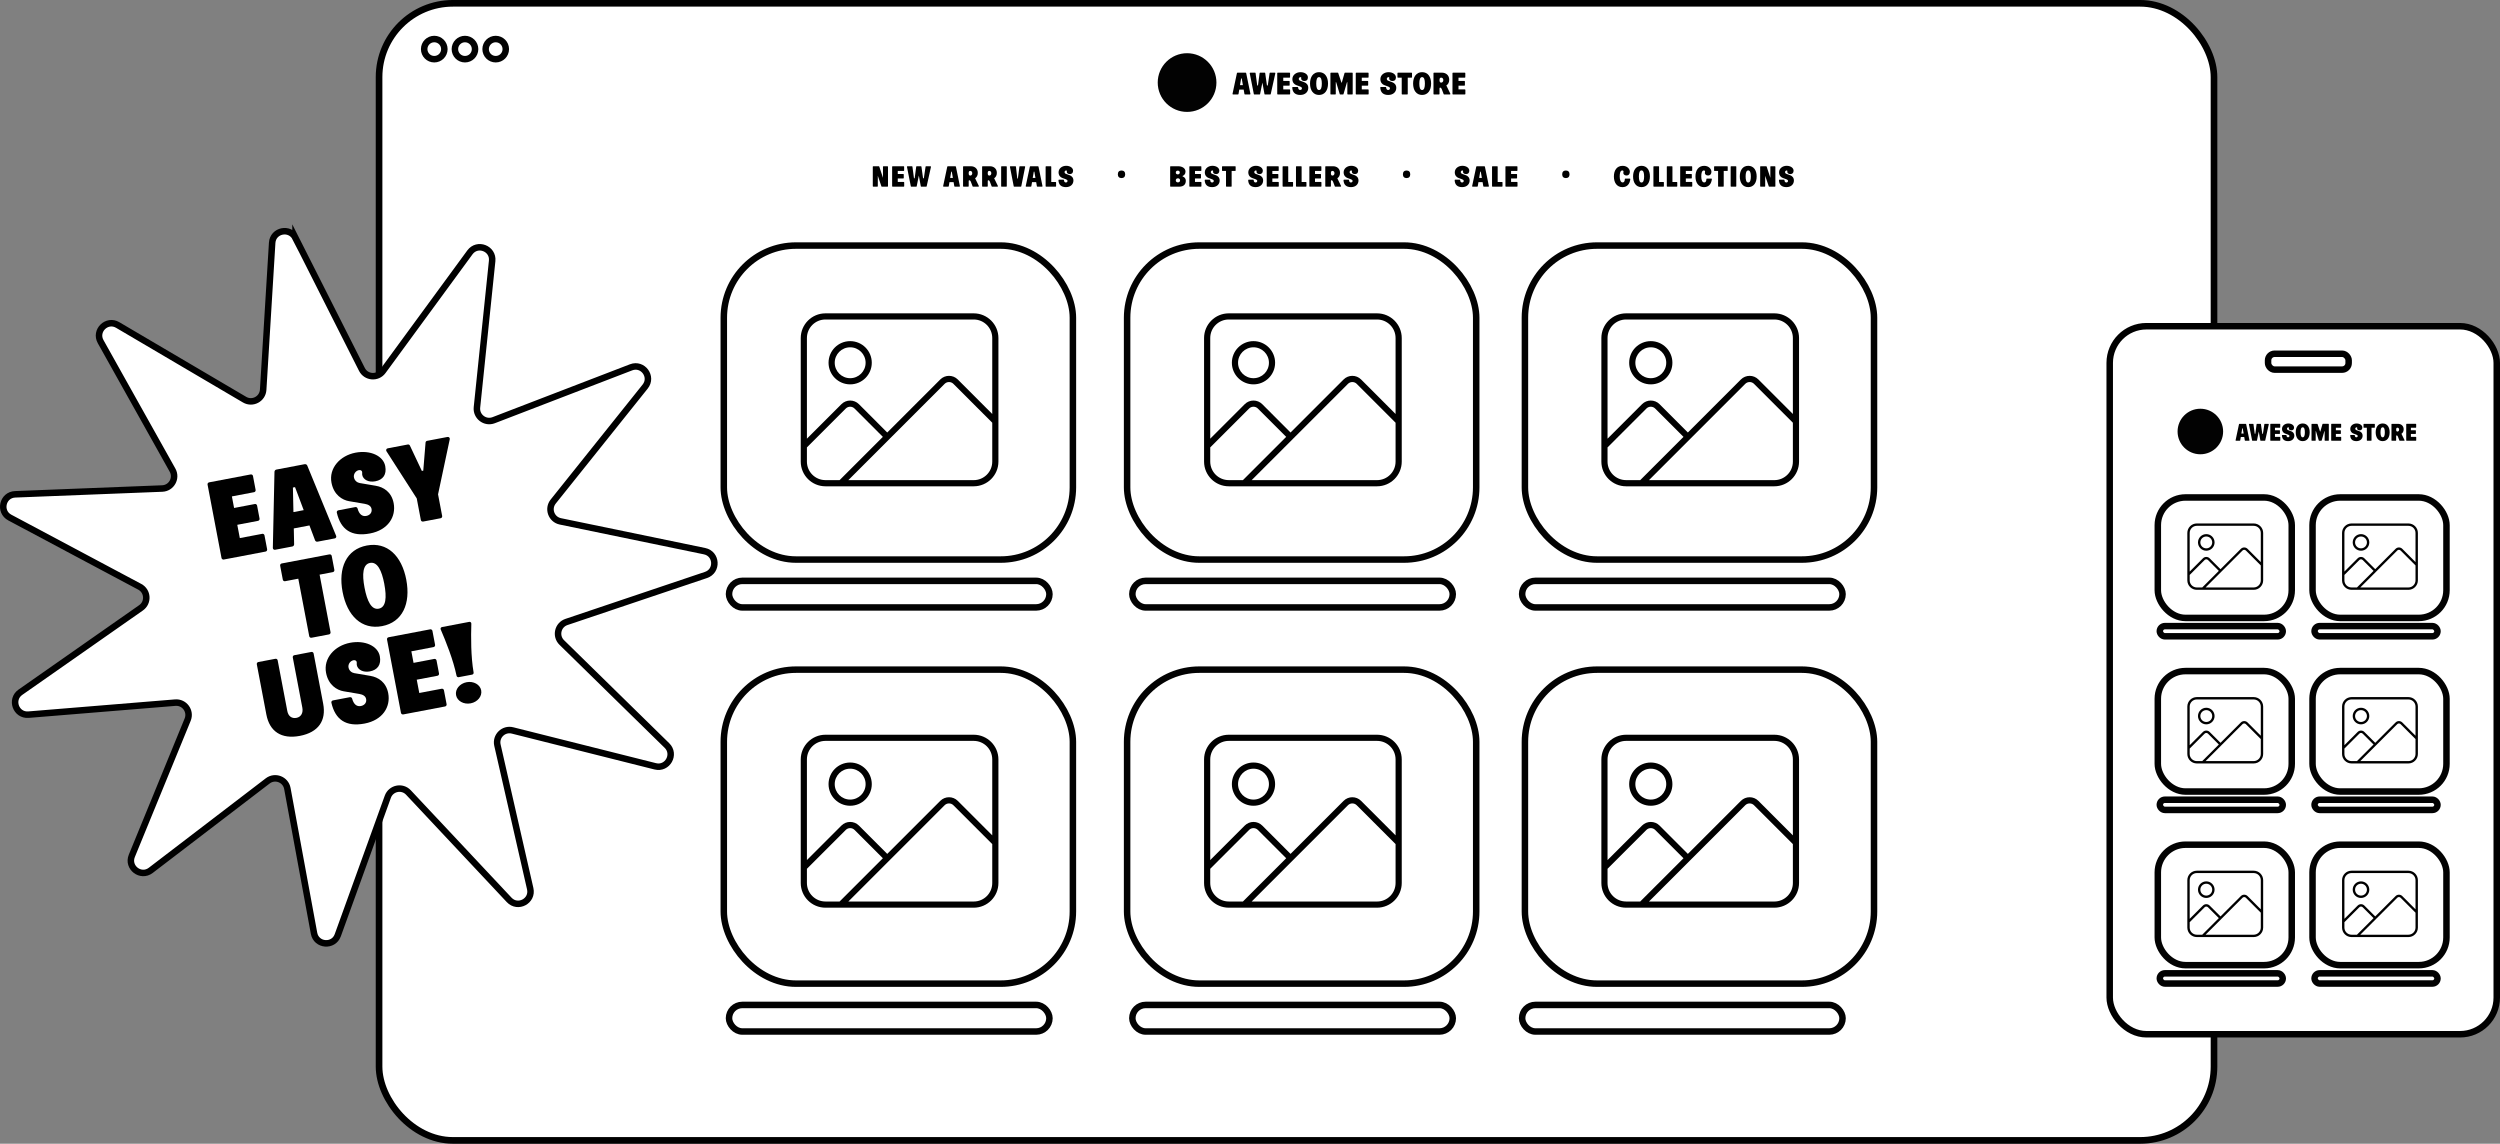<?xml version="1.0" encoding="UTF-8"?>
<svg id="Layer_2" data-name="Layer 2" xmlns="http://www.w3.org/2000/svg" viewBox="0 0 1539.2 704.17">
  <rect x="0" y="0" width="1539.2" height="704.17" fill="#808080" stroke="none"/>
  <defs>
    <style>
      .cls-1 {
        stroke-width: 4.09px;
      }

      .cls-1, .cls-2, .cls-3, .cls-4, .cls-5 {
        stroke-miterlimit: 10;
      }

      .cls-1, .cls-2, .cls-5 {
        stroke: #000;
      }

      .cls-1, .cls-2, .cls-6 {
        fill: #fff;
      }

      .cls-2, .cls-3, .cls-4, .cls-5 {
        stroke-width: 4px;
      }

      .cls-3 {
        stroke: #fff;
      }

      .cls-3, .cls-4, .cls-5 {
        fill: none;
      }

      .cls-4 {
        stroke: #020202;
      }

      .cls-7, .cls-6, .cls-8 {
        stroke-width: 0px;
      }

      .cls-8 {
        fill: #020202;
      }
    </style>
  </defs>
  <g id="Layer_1-2" data-name="Layer 1">
    <rect class="cls-1" x="233.38" y="2.04" width="1129.74" height="700.08" rx="45.45" ry="45.45"/>
    <rect class="cls-4" x="693.94" y="151.19" width="214.93" height="193.32" rx="44.45" ry="44.45"/>
    <rect class="cls-4" x="938.86" y="151.19" width="214.93" height="193.32" rx="44.45" ry="44.45"/>
    <circle class="cls-4" cx="267.37" cy="30.24" r="6.21"/>
    <circle class="cls-4" cx="286.28" cy="30.24" r="6.21"/>
    <circle class="cls-4" cx="305.2" cy="30.24" r="6.21"/>
    <circle class="cls-8" cx="730.86" cy="50.83" r="18.07"/>
    <rect class="cls-4" x="697.16" y="357.62" width="197.28" height="16.36" rx="8.18" ry="8.18"/>
    <rect class="cls-4" x="937.14" y="357.62" width="197.28" height="16.36" rx="8.18" ry="8.18"/>
    <rect class="cls-4" x="693.94" y="412.29" width="214.93" height="193.32" rx="44.45" ry="44.45"/>
    <rect class="cls-4" x="938.86" y="412.29" width="214.93" height="193.32" rx="44.45" ry="44.45"/>
    <rect class="cls-4" x="697.16" y="618.72" width="197.28" height="16.36" rx="8.18" ry="8.18"/>
    <rect class="cls-4" x="937.14" y="618.72" width="197.28" height="16.36" rx="8.18" ry="8.18"/>
    <path class="cls-7" d="m756.53,196.71c-6.3,0-11.41,5.11-11.41,11.41v61.97l21.25-21.25c2.97-2.97,7.8-2.97,10.77,0l17.43,17.45,32.66-32.66c2.97-2.97,7.8-2.97,10.77,0l21.23,21.25v-46.76c0-6.3-5.11-11.41-11.41-11.41h-91.29Zm-11.41,78.76v8.72c0,6.3,5.11,11.41,11.41,11.41h8.72l26.63-26.63-17.45-17.45c-1.47-1.47-3.9-1.47-5.37,0l-23.94,23.94Zm90.17-39.15c-1.47-1.47-3.9-1.47-5.37,0l-59.29,59.29h77.19c6.3,0,11.41-5.11,11.41-11.41v-23.94l-23.94-23.94Zm-93.97-28.19c0-8.39,6.82-15.21,15.21-15.21h91.29c8.39,0,15.21,6.82,15.21,15.21v76.07c0,8.39-6.82,15.21-15.21,15.21h-91.29c-8.39,0-15.21-6.82-15.21-15.21v-76.07Zm39.94,15.21c0-5.25-4.26-9.51-9.51-9.51s-9.51,4.26-9.51,9.51,4.26,9.51,9.51,9.51,9.51-4.26,9.51-9.51Zm-22.82,0c0-7.35,5.96-13.31,13.31-13.31s13.31,5.96,13.31,13.31-5.96,13.31-13.31,13.31-13.31-5.96-13.31-13.31Z"/>
    <path class="cls-7" d="m1001.14,196.71c-6.3,0-11.41,5.11-11.41,11.41v61.97l21.25-21.25c2.97-2.97,7.8-2.97,10.77,0l17.43,17.45,32.66-32.66c2.97-2.97,7.8-2.97,10.77,0l21.23,21.25v-46.76c0-6.3-5.11-11.41-11.41-11.41h-91.29Zm-11.41,78.76v8.72c0,6.3,5.11,11.41,11.41,11.41h8.72l26.63-26.63-17.45-17.45c-1.47-1.47-3.9-1.47-5.37,0l-23.94,23.94Zm90.17-39.15c-1.47-1.47-3.9-1.47-5.37,0l-59.29,59.29h77.19c6.3,0,11.41-5.11,11.41-11.41v-23.94l-23.94-23.94Zm-93.97-28.19c0-8.39,6.82-15.21,15.21-15.21h91.29c8.39,0,15.21,6.82,15.21,15.21v76.07c0,8.39-6.82,15.21-15.21,15.21h-91.29c-8.39,0-15.21-6.82-15.21-15.21v-76.07Zm39.94,15.21c0-5.25-4.26-9.51-9.51-9.51s-9.51,4.26-9.51,9.51,4.26,9.51,9.51,9.51,9.51-4.26,9.51-9.51Zm-22.82,0c0-7.35,5.96-13.31,13.31-13.31s13.31,5.96,13.31,13.31-5.96,13.31-13.31,13.31-13.31-5.96-13.31-13.31Z"/>
    <path class="cls-7" d="m756.53,456.15c-6.3,0-11.41,5.11-11.41,11.41v61.97l21.25-21.25c2.97-2.97,7.8-2.97,10.77,0l17.43,17.45,32.66-32.66c2.97-2.97,7.8-2.97,10.77,0l21.23,21.25v-46.76c0-6.3-5.11-11.41-11.41-11.41h-91.29Zm-11.41,78.76v8.72c0,6.3,5.11,11.41,11.41,11.41h8.72l26.63-26.63-17.45-17.45c-1.47-1.47-3.9-1.47-5.37,0l-23.94,23.94Zm90.17-39.15c-1.47-1.47-3.9-1.47-5.37,0l-59.29,59.29h77.19c6.3,0,11.41-5.11,11.41-11.41v-23.94l-23.94-23.94Zm-93.97-28.19c0-8.39,6.82-15.21,15.21-15.21h91.29c8.39,0,15.21,6.82,15.21,15.21v76.07c0,8.39-6.82,15.21-15.21,15.21h-91.29c-8.39,0-15.21-6.82-15.21-15.21v-76.07Zm39.94,15.21c0-5.25-4.26-9.51-9.51-9.51s-9.51,4.26-9.51,9.51,4.26,9.51,9.51,9.51,9.51-4.26,9.51-9.51Zm-22.82,0c0-7.35,5.96-13.31,13.31-13.31s13.31,5.96,13.31,13.31-5.96,13.31-13.31,13.31-13.31-5.96-13.31-13.31Z"/>
    <rect class="cls-4" x="445.63" y="151.19" width="214.93" height="193.32" rx="44.45" ry="44.45"/>
    <rect class="cls-4" x="448.84" y="357.62" width="197.28" height="16.36" rx="8.18" ry="8.18"/>
    <rect class="cls-4" x="445.63" y="412.29" width="214.93" height="193.32" rx="44.45" ry="44.45"/>
    <rect class="cls-4" x="448.84" y="618.72" width="197.28" height="16.36" rx="8.18" ry="8.18"/>
    <path class="cls-7" d="m508.21,196.71c-6.3,0-11.41,5.11-11.41,11.41v61.97l21.25-21.25c2.97-2.97,7.8-2.97,10.77,0l17.43,17.45,32.66-32.66c2.97-2.97,7.8-2.97,10.77,0l21.23,21.25v-46.76c0-6.3-5.11-11.41-11.41-11.41h-91.29Zm-11.41,78.76v8.72c0,6.3,5.11,11.41,11.41,11.41h8.72l26.63-26.63-17.45-17.45c-1.47-1.47-3.9-1.47-5.37,0l-23.94,23.94Zm90.17-39.15c-1.47-1.47-3.9-1.47-5.37,0l-59.29,59.29h77.19c6.3,0,11.41-5.11,11.41-11.41v-23.94l-23.94-23.94Zm-93.97-28.19c0-8.39,6.82-15.21,15.21-15.21h91.29c8.39,0,15.21,6.82,15.21,15.21v76.07c0,8.39-6.82,15.21-15.21,15.21h-91.29c-8.39,0-15.21-6.82-15.21-15.21v-76.07Zm39.94,15.21c0-5.25-4.26-9.51-9.51-9.51s-9.51,4.26-9.51,9.51,4.26,9.51,9.51,9.51,9.51-4.26,9.51-9.51Zm-22.82,0c0-7.35,5.96-13.31,13.31-13.31s13.31,5.96,13.31,13.31-5.96,13.31-13.31,13.31-13.31-5.96-13.31-13.31Z"/>
    <path class="cls-7" d="m508.21,456.15c-6.3,0-11.41,5.11-11.41,11.41v61.97l21.25-21.25c2.97-2.97,7.8-2.97,10.77,0l17.43,17.45,32.66-32.66c2.97-2.97,7.8-2.97,10.77,0l21.23,21.25v-46.76c0-6.3-5.11-11.41-11.41-11.41h-91.29Zm-11.41,78.76v8.72c0,6.3,5.11,11.41,11.41,11.41h8.72l26.63-26.63-17.45-17.45c-1.47-1.47-3.9-1.47-5.37,0l-23.94,23.94Zm90.17-39.15c-1.47-1.47-3.9-1.47-5.37,0l-59.29,59.29h77.19c6.3,0,11.41-5.11,11.41-11.41v-23.94l-23.94-23.94Zm-93.97-28.19c0-8.39,6.82-15.21,15.21-15.21h91.29c8.39,0,15.21,6.82,15.21,15.21v76.07c0,8.39-6.82,15.21-15.21,15.21h-91.29c-8.39,0-15.21-6.82-15.21-15.21v-76.07Zm39.94,15.21c0-5.25-4.26-9.51-9.51-9.51s-9.51,4.26-9.51,9.51,4.26,9.51,9.51,9.51,9.51-4.26,9.51-9.51Zm-22.82,0c0-7.35,5.96-13.31,13.31-13.31s13.31,5.96,13.31,13.31-5.96,13.31-13.31,13.31-13.31-5.96-13.31-13.31Z"/>
    <path class="cls-7" d="m1001.14,456.15c-6.3,0-11.41,5.11-11.41,11.41v61.97l21.25-21.25c2.97-2.97,7.8-2.97,10.77,0l17.43,17.45,32.66-32.66c2.97-2.97,7.8-2.97,10.77,0l21.23,21.25v-46.76c0-6.3-5.11-11.41-11.41-11.41h-91.29Zm-11.41,78.76v8.72c0,6.3,5.11,11.41,11.41,11.41h8.72l26.63-26.63-17.45-17.45c-1.47-1.47-3.9-1.47-5.37,0l-23.94,23.94Zm90.17-39.15c-1.47-1.47-3.9-1.47-5.37,0l-59.29,59.29h77.19c6.3,0,11.41-5.11,11.41-11.41v-23.94l-23.94-23.94Zm-93.97-28.19c0-8.39,6.82-15.21,15.21-15.21h91.29c8.39,0,15.21,6.82,15.21,15.21v76.07c0,8.39-6.82,15.21-15.21,15.21h-91.29c-8.39,0-15.21-6.82-15.21-15.21v-76.07Zm39.94,15.21c0-5.25-4.26-9.51-9.51-9.51s-9.51,4.26-9.51,9.51,4.26,9.51,9.51,9.51,9.51-4.26,9.51-9.51Zm-22.82,0c0-7.35,5.96-13.31,13.31-13.31s13.31,5.96,13.31,13.31-5.96,13.31-13.31,13.31-13.31-5.96-13.31-13.31Z"/>
    <path class="cls-2" d="m181.95,146.52l40.87,80.91c2.56,5.07,9.57,5.65,12.92,1.07l53.57-73.12c4.59-6.26,14.5-2.44,13.7,5.28l-9.36,90.16c-.59,5.65,5,9.92,10.3,7.88l84.6-32.55c7.24-2.79,13.52,5.79,8.67,11.85l-56.62,70.79c-3.55,4.43-1.16,11.05,4.4,12.2l88.77,18.35c7.6,1.57,8.24,12.18.89,14.65l-85.9,28.94c-5.38,1.81-6.95,8.67-2.89,12.64l64.75,63.43c5.54,5.43.35,14.7-7.18,12.81l-87.91-22.1c-5.51-1.38-10.53,3.53-9.27,9.07l20.18,88.37c1.73,7.57-7.65,12.56-12.96,6.9l-62.01-66.12c-3.88-4.14-10.77-2.72-12.7,2.62l-30.8,85.25c-2.64,7.3-13.23,6.42-14.63-1.21l-16.42-89.14c-1.03-5.58-7.59-8.11-12.1-4.66l-72,55.07c-6.16,4.71-14.6-1.75-11.66-8.93l34.38-83.87c2.15-5.25-2-10.93-7.66-10.46l-90.34,7.4c-7.73.63-11.34-9.36-4.98-13.81l74.27-51.97c4.65-3.25,4.23-10.27-.78-12.94L6.04,318.65c-6.85-3.65-4.48-14.01,3.28-14.31l90.57-3.57c5.67-.22,9.11-6.36,6.34-11.31l-44.26-79.1c-3.79-6.77,3.81-14.2,10.49-10.27l78.12,45.97c4.89,2.88,11.1-.42,11.45-6.09l5.54-90.47c.47-7.75,10.88-9.89,14.38-2.96Z"/>
    <g>
      <path class="cls-7" d="m769.54,58.17h-3c-.18,0-.34-.13-.37-.31l-.46-2.68h-2.73l-.45,2.67c-.03.18-.19.31-.37.31h-3.01c-.2,0-.35-.19-.31-.38l2.71-12.73c.04-.18.2-.32.39-.32h4.92c.19,0,.35.13.39.32l2.6,12.73c.04.2-.11.38-.31.38Zm-4.31-5.74l-.72-4.14h-.37l-.7,4.14h1.79Z"/>
      <path class="cls-7" d="m784.88,44.74c.21,0,.36.19.32.4l-2.83,12.78c-.03.15-.17.25-.32.25h-3.22c-.16,0-.29-.11-.32-.27l-1.28-7.04-1.41,7.05c-.03.15-.16.26-.32.26h-3.22c-.16,0-.29-.11-.32-.26l-2.52-12.78c-.04-.2.11-.39.32-.39h2.95c.16,0,.3.12.32.28l1.01,7.6h.47l1.01-7.6c.02-.16.16-.28.32-.28h2.8c.16,0,.3.12.32.28l1.07,7.6h.52l1.13-7.61c.02-.16.16-.28.32-.28h2.86Z"/>
      <path class="cls-7" d="m794.31,55.41v2.42c0,.18-.15.33-.33.33h-7.28c-.18,0-.33-.15-.33-.33v-12.76c0-.18.15-.33.33-.33h7.24c.18,0,.33.15.33.33v2.42c0,.18-.15.33-.33.33h-3.86v2.01h3.61c.18,0,.33.15.33.33v2.26c0,.18-.15.33-.33.33h-3.61v2.31h3.9c.18,0,.33.15.33.33Z"/>
      <path class="cls-7" d="m805.47,54.12c0,2.38-1.8,4.34-4.94,4.34s-4.8-1.6-4.91-4.56c0-.19.14-.34.33-.34h2.96c.17,0,.32.13.33.31.07,1.02.52,1.53,1.23,1.53.64,0,1.11-.4,1.11-1,0-.55-.43-.87-1-1.08l-2.53-.94c-1.09-.4-2.36-1.53-2.36-3.66,0-2.54,2.3-4.28,5-4.28s4.56,1.45,4.56,3.2c0,1.49-.81,2.24-2.16,2.24-1.14,0-1.99-.64-1.99-1.5,0-.19.08-.29.08-.49,0-.22-.19-.41-.48-.41-.58,0-1.07.5-1.07,1.05,0,.59.39.99.8,1.14l2.64.98c1.17.43,2.4,1.48,2.4,3.46Z"/>
      <path class="cls-7" d="m817.64,51.45c0,4.17-2,7.01-5.54,7.01s-5.54-2.84-5.54-7.01,1.99-7.02,5.54-7.02,5.54,2.84,5.54,7.02Zm-3.82,0c0-2.36-.45-3.98-1.72-3.98s-1.72,1.62-1.72,3.98.45,3.98,1.72,3.98,1.72-1.62,1.72-3.98Z"/>
      <path class="cls-7" d="m832.5,44.74c.18,0,.33.15.33.33v12.76c0,.18-.15.33-.33.33h-2.64c-.18,0-.33-.15-.33-.33v-7.23h-.22l-2.14,7.33c-.04.14-.17.24-.32.24h-1.67c-.15,0-.27-.1-.32-.23l-2.22-7.33h-.23v7.23c0,.18-.15.33-.33.33h-2.64c-.18,0-.33-.15-.33-.33v-12.76c0-.18.15-.33.33-.33h4.17c.14,0,.27.09.31.23l1.99,5.91h.2l1.69-5.9c.04-.14.17-.24.32-.24h4.37Z"/>
      <path class="cls-7" d="m842.65,55.41v2.42c0,.18-.15.33-.33.33h-7.28c-.18,0-.33-.15-.33-.33v-12.76c0-.18.15-.33.33-.33h7.24c.18,0,.33.15.33.33v2.42c0,.18-.15.33-.33.33h-3.86v2.01h3.61c.18,0,.33.15.33.33v2.26c0,.18-.15.33-.33.33h-3.61v2.31h3.9c.18,0,.33.15.33.33Z"/>
      <path class="cls-7" d="m859.66,54.12c0,2.38-1.8,4.34-4.94,4.34s-4.8-1.6-4.91-4.56c0-.19.14-.34.33-.34h2.96c.17,0,.32.13.33.31.07,1.02.52,1.53,1.23,1.53.64,0,1.11-.4,1.11-1,0-.55-.43-.87-1-1.08l-2.53-.94c-1.09-.4-2.36-1.53-2.36-3.66,0-2.54,2.3-4.28,5-4.28s4.56,1.45,4.56,3.2c0,1.49-.81,2.24-2.16,2.24-1.14,0-1.99-.64-1.99-1.5,0-.19.08-.29.08-.49,0-.22-.19-.41-.48-.41-.58,0-1.07.5-1.07,1.05,0,.59.39.99.8,1.14l2.64.98c1.17.43,2.4,1.48,2.4,3.46Z"/>
      <path class="cls-7" d="m869.35,45.07v2.43c0,.18-.15.33-.33.33h-2.3v10.01c0,.18-.15.33-.33.33h-3.05c-.18,0-.33-.15-.33-.33v-10.01h-2.3c-.18,0-.33-.15-.33-.33v-2.43c0-.18.15-.33.33-.33h8.31c.18,0,.33.15.33.33Z"/>
      <path class="cls-7" d="m881.1,51.45c0,4.17-2,7.01-5.54,7.01s-5.54-2.84-5.54-7.01,2-7.02,5.54-7.02,5.54,2.84,5.54,7.02Zm-3.82,0c0-2.36-.45-3.98-1.72-3.98s-1.72,1.62-1.72,3.98.45,3.98,1.72,3.98,1.72-1.62,1.72-3.98Z"/>
      <path class="cls-7" d="m892.66,58.17h-3.52c-.13,0-.26-.08-.3-.21l-1.2-3.15c-.2-.53-.53-.87-.99-.87-.23,0-.37.19-.37.43v3.46c0,.18-.15.33-.33.33h-3.05c-.18,0-.33-.15-.33-.33v-12.77c0-.18.15-.33.33-.33h4.84c2.45,0,4.52,1.56,4.52,4.37,0,1.68-.73,2.86-1.78,3.53l2.47,5.06c.11.22-.05.47-.29.47Zm-4.03-8.84c0-.82-.47-1.54-1.34-1.54s-1.01.72-1.01,1.54.18,1.55,1.01,1.55,1.34-.72,1.34-1.55Z"/>
      <path class="cls-7" d="m902.2,55.41v2.42c0,.18-.15.33-.33.33h-7.28c-.18,0-.33-.15-.33-.33v-12.76c0-.18.15-.33.33-.33h7.24c.18,0,.33.15.33.33v2.42c0,.18-.15.33-.33.33h-3.86v2.01h3.61c.18,0,.33.15.33.33v2.26c0,.18-.15.33-.33.33h-3.61v2.31h3.9c.18,0,.33.15.33.33Z"/>
    </g>
    <g>
      <path class="cls-7" d="m161.44,328.66c.65-.12,1.27.3,1.4.95l1.63,8.58c.12.65-.3,1.27-.95,1.4l-25.74,4.9c-.65.12-1.27-.3-1.4-.95l-8.59-45.17c-.12-.65.3-1.27.95-1.4l25.61-4.87c.65-.12,1.27.3,1.4.95l1.63,8.58c.12.65-.3,1.27-.95,1.4l-13.66,2.6,1.35,7.12,12.76-2.43c.65-.12,1.27.3,1.4.95l1.52,8.01c.12.65-.3,1.27-.95,1.4l-12.76,2.43,1.56,8.18,13.79-2.62h0Z"/>
      <path class="cls-7" d="m206.11,331.48l-10.62,2.02c-.65.12-1.29-.24-1.52-.85l-3.45-9.15-9.64,1.84.21,9.76c.02.66-.45,1.24-1.1,1.36l-10.65,2.03c-.71.14-1.37-.42-1.36-1.15l1.01-46.86c.02-.68.5-1.25,1.17-1.38l17.42-3.31c.67-.13,1.34.23,1.6.86l17.78,43.28c.28.67-.13,1.42-.84,1.56Zm-19.13-17.39l-5.33-14.17-1.31.25.32,15.12,6.32-1.2Z"/>
      <path class="cls-7" d="m231.53,299.12c4.42.75,9.5,3.63,10.83,10.63,1.61,8.44-3.44,16.58-14.55,18.69-11.49,2.19-18.06-2.42-20.44-12.82-.15-.66.28-1.31.94-1.43l10.46-1.99c.61-.12,1.21.26,1.37.86.95,3.56,2.89,5.06,5.38,4.59,2.28-.43,3.65-2.15,3.24-4.3-.37-1.94-2.11-2.79-4.28-3.16l-9.57-1.62c-4.11-.7-9.39-3.83-10.82-11.36-1.71-8.97,5.25-16.69,14.79-18.51,9.22-1.75,17.12,2.04,18.3,8.25,1,5.27-1.37,8.48-6.13,9.38-4.04.77-7.47-.94-8.05-3.97-.13-.67.1-1.1-.03-1.8-.15-.78-.93-1.31-1.99-1.11-2.04.39-3.44,2.49-3.07,4.45.4,2.1,2.05,3.25,3.59,3.51l10.01,1.7h0Z"/>
      <path class="cls-7" d="m275.55,269.03c.82-.16,1.54.58,1.36,1.39l-7.21,33.94,2.53,13.32c.12.65-.3,1.27-.95,1.39l-10.78,2.05c-.65.12-1.27-.3-1.39-.95l-2.53-13.31-18.65-29.05c-.45-.7-.05-1.63.77-1.78l12.38-2.36c.52-.1,1.05.17,1.28.65l7.37,15.62.87-.16,1.41-17.31c.04-.52.43-.96.95-1.05l12.6-2.4h0Z"/>
    </g>
    <g>
      <path class="cls-7" d="m202.84,341.32c.65-.12,1.27.3,1.39.95l1.63,8.59c.12.65-.3,1.27-.95,1.39l-8.14,1.55,6.74,35.41c.12.65-.3,1.27-.95,1.39l-10.78,2.05c-.65.12-1.27-.3-1.39-.95l-6.74-35.41-8.14,1.55c-.65.12-1.27-.3-1.39-.95l-1.63-8.59c-.12-.65.3-1.27.95-1.39l29.4-5.59h0Z"/>
      <path class="cls-7" d="m250.14,356.94c2.81,14.76-2.34,26.16-14.89,28.55-12.55,2.39-21.52-6.32-24.33-21.08-2.81-14.77,2.34-26.16,14.89-28.55,12.56-2.39,21.53,6.32,24.34,21.09Zm-13.53,2.57c-1.59-8.35-4.28-13.79-8.77-12.94-4.48.85-4.99,6.9-3.4,15.25,1.59,8.35,4.28,13.79,8.76,12.93,4.49-.85,4.99-6.9,3.4-15.25Z"/>
    </g>
    <g>
      <path class="cls-7" d="m191.7,401.39c.65-.12,1.27.3,1.39.95l5.89,30.96c1.97,10.34-2.9,17.59-14.36,19.77-11.46,2.18-18.65-2.77-20.62-13.12l-5.89-30.96c-.12-.65.3-1.27.95-1.39l10.5-2c.65-.12,1.27.3,1.39.95l5.95,31.25c.59,3.12,2.73,4.73,5.62,4.18,2.88-.55,4.22-3.12,3.63-6.24l-5.89-30.96c-.12-.65.3-1.27.95-1.39l10.5-2Z"/>
      <path class="cls-7" d="m228.19,416.16c4.42.75,9.5,3.63,10.83,10.63,1.61,8.44-3.44,16.58-14.55,18.69-11.49,2.19-18.06-2.42-20.44-12.82-.15-.66.28-1.31.94-1.43l10.46-1.99c.61-.12,1.21.26,1.37.86.95,3.57,2.89,5.06,5.38,4.59,2.28-.43,3.65-2.15,3.24-4.3-.37-1.94-2.11-2.79-4.28-3.16l-9.57-1.62c-4.11-.7-9.39-3.83-10.82-11.36-1.71-8.97,5.25-16.69,14.79-18.51,9.22-1.75,17.12,2.04,18.3,8.25,1,5.27-1.37,8.48-6.13,9.38-4.04.77-7.47-.94-8.05-3.97-.13-.67.1-1.1-.03-1.8-.15-.78-.93-1.31-1.99-1.11-2.04.39-3.44,2.49-3.07,4.45.4,2.1,2.05,3.25,3.59,3.51l10.01,1.7h0Z"/>
      <path class="cls-7" d="m273.33,424.98l1.63,8.58c.12.65-.3,1.27-.95,1.4l-25.74,4.9c-.65.12-1.27-.3-1.4-.95l-8.59-45.17c-.12-.65.3-1.27.95-1.4l25.61-4.87c.65-.12,1.27.3,1.4.95l1.63,8.58c.12.65-.3,1.27-.95,1.4l-13.66,2.6,1.35,7.12,12.76-2.43c.65-.12,1.27.3,1.4.95l1.52,8.01c.12.65-.3,1.27-.95,1.4l-12.76,2.43,1.56,8.18,13.79-2.62c.65-.12,1.27.3,1.4.95Z"/>
      <path class="cls-7" d="m290.19,383.94c-.24,8.07-.32,20.2,1.4,30.11.11.61-.3,1.19-.91,1.3l-8.27,1.57c-.61.12-1.2-.27-1.32-.88-2.04-9.85-6.57-21.1-9.76-28.52-.27-.62.11-1.32.77-1.45l16.83-3.2c.66-.13,1.27.39,1.25,1.06Zm6.07,41.12c.68,3.59-2.22,7.17-6.5,7.98-4.27.81-8.29-1.44-8.97-5.04-.68-3.59,2.22-7.16,6.5-7.98,4.27-.81,8.29,1.44,8.97,5.03Z"/>
    </g>
    <g>
      <path class="cls-7" d="m546.41,102.37c.17,0,.31.14.31.31v11.95c0,.17-.14.31-.31.31h-3.45c-.13,0-.25-.08-.29-.21l-2.22-6.5v6.39c0,.17-.14.31-.31.31h-2.47c-.17,0-.31-.14-.31-.31v-11.95c0-.17.14-.31.31-.31h3.39c.13,0,.25.09.29.21l2.28,6.92v-6.83c0-.17.14-.31.31-.31h2.47Z"/>
      <path class="cls-7" d="m556.7,112.35v2.27c0,.17-.14.31-.31.31h-6.81c-.17,0-.31-.14-.31-.31v-11.95c0-.17.14-.31.31-.31h6.77c.17,0,.31.14.31.31v2.27c0,.17-.14.31-.31.31h-3.61v1.88h3.38c.17,0,.31.14.31.31v2.12c0,.17-.14.31-.31.31h-3.38v2.16h3.65c.17,0,.31.14.31.31Z"/>
      <path class="cls-7" d="m572.88,102.37c.19,0,.34.18.3.37l-2.65,11.96c-.03.14-.15.24-.3.24h-3.02c-.15,0-.27-.1-.3-.25l-1.2-6.59-1.32,6.6c-.03.14-.15.24-.3.24h-3.02c-.15,0-.27-.1-.3-.25l-2.36-11.96c-.04-.19.11-.36.3-.36h2.76c.15,0,.28.11.3.26l.94,7.11h.44l.94-7.11c.02-.15.15-.26.3-.26h2.62c.15,0,.28.11.3.26l1,7.12h.48l1.06-7.12c.02-.15.15-.26.3-.26h2.68Z"/>
      <path class="cls-7" d="m590.71,114.93h-2.81c-.17,0-.32-.12-.35-.29l-.44-2.5h-2.55l-.42,2.5c-.03.17-.18.29-.35.29h-2.82c-.19,0-.33-.17-.29-.36l2.53-11.91c.04-.17.19-.29.36-.29h4.61c.18,0,.33.12.37.3l2.44,11.91c.04.18-.1.36-.29.36Zm-4.04-5.37l-.67-3.87h-.35l-.65,3.87h1.67Z"/>
      <path class="cls-7" d="m602.38,114.93h-3.29c-.13,0-.24-.08-.28-.2l-1.12-2.94c-.19-.49-.5-.81-.93-.81-.21,0-.35.17-.35.4v3.24c0,.17-.14.31-.31.31h-2.85c-.17,0-.31-.14-.31-.31v-11.95c0-.17.14-.31.31-.31h4.53c2.29,0,4.23,1.46,4.23,4.09,0,1.57-.68,2.68-1.66,3.31l2.31,4.74c.1.2-.05.44-.27.44Zm-3.78-8.27c0-.77-.44-1.45-1.25-1.45s-.95.67-.95,1.45.17,1.45.95,1.45,1.25-.68,1.25-1.45Z"/>
      <path class="cls-7" d="m614.11,114.93h-3.29c-.13,0-.24-.08-.28-.2l-1.12-2.94c-.19-.49-.5-.81-.93-.81-.21,0-.35.17-.35.4v3.24c0,.17-.14.31-.31.31h-2.85c-.17,0-.31-.14-.31-.31v-11.95c0-.17.14-.31.31-.31h4.53c2.29,0,4.23,1.46,4.23,4.09,0,1.57-.68,2.68-1.66,3.31l2.31,4.74c.1.2-.05.44-.27.44Zm-3.78-8.27c0-.77-.44-1.45-1.25-1.45s-.95.67-.95,1.45.17,1.45.95,1.45,1.25-.68,1.25-1.45Z"/>
      <path class="cls-7" d="m619.55,102.37c.17,0,.31.14.31.31v11.95c0,.17-.14.31-.31.31h-2.85c-.17,0-.31-.14-.31-.31v-11.95c0-.17.14-.31.31-.31h2.85Z"/>
      <path class="cls-7" d="m630.87,102.37c.19,0,.34.18.3.36l-2.39,11.96c-.03.14-.15.24-.3.24h-4.05c-.15,0-.27-.1-.3-.25l-2.33-11.96c-.04-.19.11-.36.3-.36h3.09c.15,0,.29.12.3.27l.84,7.3h.36l.95-7.3c.02-.15.15-.27.3-.27h2.92Z"/>
      <path class="cls-7" d="m641.54,114.93h-2.81c-.17,0-.32-.12-.35-.29l-.43-2.5h-2.55l-.42,2.5c-.03.17-.18.29-.35.29h-2.82c-.19,0-.33-.17-.29-.36l2.54-11.91c.04-.17.19-.29.36-.29h4.61c.18,0,.33.12.37.3l2.44,11.91c.04.18-.1.36-.29.36Zm-4.04-5.37l-.67-3.87h-.35l-.65,3.87h1.67Z"/>
      <path class="cls-7" d="m650.21,112.35v2.27c0,.17-.14.31-.31.31h-5.82c-.17,0-.31-.14-.31-.31v-11.95c0-.17.14-.31.31-.31h2.85c.17,0,.31.14.31.31v9.37h2.66c.17,0,.31.14.31.31Z"/>
      <path class="cls-7" d="m658.63,107.91c1.09.41,2.25,1.39,2.25,3.24,0,2.23-1.68,4.06-4.62,4.06s-4.49-1.5-4.59-4.26c0-.17.13-.32.31-.32h2.77c.16,0,.3.13.31.29.07.96.49,1.43,1.15,1.43.6,0,1.04-.37,1.04-.94,0-.51-.4-.81-.94-1.01l-2.36-.88c-1.02-.38-2.21-1.43-2.21-3.43,0-2.37,2.15-4.01,4.67-4.01s4.27,1.35,4.27,3c0,1.4-.76,2.1-2.02,2.1-1.07,0-1.86-.6-1.86-1.4,0-.18.08-.28.08-.46,0-.21-.17-.38-.45-.38-.54,0-1,.47-1,.99,0,.56.37.93.75,1.07l2.47.92h0Z"/>
      <path class="cls-7" d="m692.75,107.31c0,1.52-.86,2.33-2.26,2.33s-2.26-.81-2.26-2.33.86-2.33,2.26-2.33,2.26.81,2.26,2.33Z"/>
      <path class="cls-7" d="m730.07,111.38c0,1.8-1.03,3.55-4.05,3.55h-5.27c-.17,0-.31-.14-.31-.31v-11.95c0-.17.14-.31.31-.31h4.66c2.19,0,4.48,1.05,4.48,3.32,0,1.51-.92,2.29-1.78,2.64v.33c.97.33,1.96,1.03,1.96,2.72Zm-6.16-5.17c0,.77.54,1.15,1.23,1.15s1.23-.38,1.23-1.15-.54-1.15-1.23-1.15-1.23.38-1.23,1.15Zm2.64,4.83c0-.84-.58-1.25-1.32-1.25s-1.32.41-1.32,1.25.58,1.25,1.32,1.25,1.32-.41,1.32-1.25Z"/>
      <path class="cls-7" d="m739.69,112.35v2.27c0,.17-.14.31-.31.31h-6.81c-.17,0-.31-.14-.31-.31v-11.95c0-.17.14-.31.31-.31h6.77c.17,0,.31.14.31.31v2.27c0,.17-.14.31-.31.31h-3.61v1.88h3.38c.17,0,.31.14.31.31v2.12c0,.17-.14.31-.31.31h-3.38v2.16h3.65c.17,0,.31.14.31.31Z"/>
      <path class="cls-7" d="m748.67,107.91c1.09.41,2.25,1.39,2.25,3.24,0,2.23-1.68,4.06-4.62,4.06s-4.49-1.5-4.59-4.26c0-.17.13-.32.31-.32h2.77c.16,0,.3.13.31.29.07.96.49,1.43,1.15,1.43.6,0,1.04-.37,1.04-.94,0-.51-.4-.81-.94-1.01l-2.36-.88c-1.02-.38-2.21-1.43-2.21-3.43,0-2.37,2.15-4.01,4.67-4.01s4.27,1.35,4.27,3c0,1.4-.76,2.1-2.02,2.1-1.07,0-1.86-.6-1.86-1.4,0-.18.08-.28.08-.46,0-.21-.18-.38-.45-.38-.54,0-1,.47-1,.99,0,.56.37.93.74,1.07l2.47.92h0Z"/>
      <path class="cls-7" d="m760.76,102.68v2.27c0,.17-.14.31-.31.31h-2.15v9.37c0,.17-.14.31-.31.31h-2.85c-.17,0-.31-.14-.31-.31v-9.37h-2.15c-.17,0-.31-.14-.31-.31v-2.27c0-.17.14-.31.31-.31h7.78c.17,0,.31.14.31.31Z"/>
      <path class="cls-7" d="m775.44,107.91c1.09.41,2.25,1.39,2.25,3.24,0,2.23-1.68,4.06-4.62,4.06s-4.49-1.5-4.59-4.26c0-.17.14-.32.31-.32h2.77c.16,0,.3.13.31.29.07.96.49,1.43,1.15,1.43.6,0,1.04-.37,1.04-.94,0-.51-.4-.81-.94-1.01l-2.36-.88c-1.02-.38-2.21-1.43-2.21-3.43,0-2.37,2.15-4.01,4.67-4.01s4.27,1.35,4.27,3c0,1.4-.76,2.1-2.02,2.1-1.07,0-1.86-.6-1.86-1.4,0-.18.08-.28.08-.46,0-.21-.17-.38-.45-.38-.54,0-1,.47-1,.99,0,.56.37.93.75,1.07l2.47.92h0Z"/>
      <path class="cls-7" d="m787.32,112.35v2.27c0,.17-.14.31-.31.31h-6.81c-.17,0-.31-.14-.31-.31v-11.95c0-.17.14-.31.31-.31h6.77c.17,0,.31.14.31.31v2.27c0,.17-.14.31-.31.31h-3.61v1.88h3.38c.17,0,.31.14.31.31v2.12c0,.17-.14.31-.31.31h-3.38v2.16h3.65c.17,0,.31.14.31.31Z"/>
      <path class="cls-7" d="m796.11,112.35v2.27c0,.17-.14.31-.31.31h-5.82c-.17,0-.31-.14-.31-.31v-11.95c0-.17.14-.31.31-.31h2.85c.17,0,.31.14.31.31v9.37h2.66c.17,0,.31.14.31.31Z"/>
      <path class="cls-7" d="m804.35,112.35v2.27c0,.17-.14.31-.31.31h-5.82c-.17,0-.31-.14-.31-.31v-11.95c0-.17.14-.31.31-.31h2.85c.17,0,.31.14.31.31v9.37h2.66c.17,0,.31.14.31.31Z"/>
      <path class="cls-7" d="m813.58,112.35v2.27c0,.17-.14.31-.31.31h-6.81c-.17,0-.31-.14-.31-.31v-11.95c0-.17.14-.31.31-.31h6.77c.17,0,.31.14.31.31v2.27c0,.17-.14.31-.31.31h-3.61v1.88h3.38c.17,0,.31.14.31.31v2.12c0,.17-.14.31-.31.31h-3.38v2.16h3.65c.17,0,.31.14.31.31Z"/>
      <path class="cls-7" d="m825.39,114.93h-3.29c-.13,0-.24-.08-.28-.2l-1.12-2.94c-.19-.49-.5-.81-.93-.81-.21,0-.35.17-.35.4v3.24c0,.17-.14.31-.31.31h-2.85c-.17,0-.31-.14-.31-.31v-11.95c0-.17.14-.31.31-.31h4.53c2.29,0,4.23,1.46,4.23,4.09,0,1.57-.68,2.68-1.66,3.31l2.31,4.74c.1.2-.05.44-.27.44Zm-3.78-8.27c0-.77-.44-1.45-1.25-1.45s-.95.67-.95,1.45.17,1.45.95,1.45,1.25-.68,1.25-1.45Z"/>
      <path class="cls-7" d="m834.14,107.91c1.09.41,2.25,1.39,2.25,3.24,0,2.23-1.68,4.06-4.62,4.06s-4.49-1.5-4.59-4.26c0-.17.13-.32.31-.32h2.77c.16,0,.3.13.31.29.07.96.49,1.43,1.15,1.43.6,0,1.04-.37,1.04-.94,0-.51-.4-.81-.94-1.01l-2.36-.88c-1.02-.38-2.21-1.43-2.21-3.43,0-2.37,2.15-4.01,4.67-4.01s4.27,1.35,4.27,3c0,1.4-.76,2.1-2.02,2.1-1.07,0-1.86-.6-1.86-1.4,0-.18.08-.28.08-.46,0-.21-.18-.38-.45-.38-.54,0-1,.47-1,.99,0,.56.37.93.74,1.07l2.47.92h0Z"/>
      <path class="cls-7" d="m868.26,107.31c0,1.52-.86,2.33-2.26,2.33s-2.26-.81-2.26-2.33.86-2.33,2.26-2.33,2.26.81,2.26,2.33Z"/>
      <path class="cls-7" d="m902.57,107.91c1.09.41,2.25,1.39,2.25,3.24,0,2.23-1.68,4.06-4.62,4.06s-4.49-1.5-4.59-4.26c0-.17.14-.32.31-.32h2.77c.16,0,.3.13.31.29.07.96.49,1.43,1.15,1.43.6,0,1.04-.37,1.04-.94,0-.51-.4-.81-.94-1.01l-2.36-.88c-1.02-.38-2.21-1.43-2.21-3.43,0-2.37,2.15-4.01,4.67-4.01s4.27,1.35,4.27,3c0,1.4-.76,2.1-2.02,2.1-1.07,0-1.86-.6-1.86-1.4,0-.18.08-.28.08-.46,0-.21-.17-.38-.45-.38-.54,0-1,.47-1,.99,0,.56.37.93.75,1.07l2.47.92h0Z"/>
      <path class="cls-7" d="m916.4,114.93h-2.81c-.17,0-.32-.12-.35-.29l-.44-2.5h-2.55l-.42,2.5c-.03.17-.18.29-.35.29h-2.82c-.19,0-.33-.17-.29-.36l2.53-11.91c.04-.17.19-.29.36-.29h4.61c.18,0,.33.12.37.3l2.44,11.91c.04.18-.1.36-.29.36Zm-4.04-5.37l-.67-3.87h-.35l-.65,3.87h1.67Z"/>
      <path class="cls-7" d="m925.06,112.35v2.27c0,.17-.14.31-.31.31h-5.82c-.17,0-.31-.14-.31-.31v-11.95c0-.17.14-.31.31-.31h2.85c.17,0,.31.14.31.31v9.37h2.66c.17,0,.31.14.31.31Z"/>
      <path class="cls-7" d="m934.3,112.35v2.27c0,.17-.14.31-.31.31h-6.81c-.17,0-.31-.14-.31-.31v-11.95c0-.17.14-.31.31-.31h6.77c.17,0,.31.14.31.31v2.27c0,.17-.14.31-.31.31h-3.61v1.88h3.38c.17,0,.31.14.31.31v2.12c0,.17-.14.31-.31.31h-3.38v2.16h3.65c.17,0,.31.14.31.31Z"/>
      <path class="cls-7" d="m966.33,107.31c0,1.52-.86,2.33-2.26,2.33s-2.26-.81-2.26-2.33.86-2.33,2.26-2.33,2.26.81,2.26,2.33Z"/>
      <path class="cls-7" d="m1003.44,109.94c.19,0,.33.16.31.35-.35,3.01-1.96,4.93-4.85,4.93-3.32,0-5.26-2.66-5.26-6.56s1.91-6.56,5.38-6.56c2.78,0,4.45,1.91,4.45,3.69,0,1.16-.61,2.26-2.14,2.26-1.23,0-1.89-.86-1.89-1.53,0-.33.12-.64.12-.96,0-.37-.31-.61-.73-.61-1.19,0-1.61,1.52-1.61,3.73s.65,3.65,1.84,3.65c.88,0,1.27-.75,1.32-2.07,0-.17.14-.3.31-.3h2.76Z"/>
      <path class="cls-7" d="m1015.83,108.65c0,3.91-1.87,6.56-5.19,6.56s-5.19-2.66-5.19-6.56,1.87-6.56,5.19-6.56,5.19,2.66,5.19,6.56Zm-3.58,0c0-2.21-.42-3.73-1.61-3.73s-1.61,1.52-1.61,3.73.42,3.73,1.61,3.73,1.61-1.52,1.61-3.73Z"/>
      <path class="cls-7" d="m1024.42,112.35v2.27c0,.17-.14.31-.31.31h-5.82c-.17,0-.31-.14-.31-.31v-11.95c0-.17.14-.31.31-.31h2.85c.17,0,.31.14.31.31v9.37h2.66c.17,0,.31.14.31.31Z"/>
      <path class="cls-7" d="m1032.66,112.35v2.27c0,.17-.14.31-.31.31h-5.82c-.17,0-.31-.14-.31-.31v-11.95c0-.17.14-.31.31-.31h2.85c.17,0,.31.14.31.31v9.37h2.66c.17,0,.31.14.31.31Z"/>
      <path class="cls-7" d="m1041.89,112.35v2.27c0,.17-.14.31-.31.31h-6.81c-.17,0-.31-.14-.31-.31v-11.95c0-.17.14-.31.31-.31h6.77c.17,0,.31.14.31.31v2.27c0,.17-.14.31-.31.31h-3.61v1.88h3.38c.17,0,.31.14.31.31v2.12c0,.17-.14.31-.31.31h-3.38v2.16h3.65c.17,0,.31.14.31.31Z"/>
      <path class="cls-7" d="m1053.66,109.94c.19,0,.33.16.31.35-.35,3.01-1.96,4.93-4.85,4.93-3.32,0-5.26-2.66-5.26-6.56s1.91-6.56,5.38-6.56c2.78,0,4.45,1.91,4.45,3.69,0,1.16-.61,2.26-2.14,2.26-1.23,0-1.89-.86-1.89-1.53,0-.33.12-.64.12-.96,0-.37-.31-.61-.73-.61-1.19,0-1.61,1.52-1.61,3.73s.65,3.65,1.84,3.65c.88,0,1.27-.75,1.32-2.07,0-.17.14-.3.31-.3h2.76Z"/>
      <path class="cls-7" d="m1063.72,102.68v2.27c0,.17-.14.31-.31.31h-2.15v9.37c0,.17-.14.31-.31.31h-2.85c-.17,0-.31-.14-.31-.31v-9.37h-2.15c-.17,0-.31-.14-.31-.31v-2.27c0-.17.14-.31.31-.31h7.78c.17,0,.31.14.31.31Z"/>
      <path class="cls-7" d="m1068.69,102.37c.17,0,.31.14.31.31v11.95c0,.17-.14.31-.31.31h-2.85c-.17,0-.31-.14-.31-.31v-11.95c0-.17.14-.31.31-.31h2.85Z"/>
      <path class="cls-7" d="m1081.54,108.65c0,3.91-1.87,6.56-5.19,6.56s-5.19-2.66-5.19-6.56,1.87-6.56,5.19-6.56,5.19,2.66,5.19,6.56Zm-3.58,0c0-2.21-.42-3.73-1.61-3.73s-1.61,1.52-1.61,3.73.42,3.73,1.61,3.73,1.61-1.52,1.61-3.73Z"/>
      <path class="cls-7" d="m1092.75,102.37c.17,0,.31.14.31.31v11.95c0,.17-.14.31-.31.31h-3.45c-.13,0-.25-.08-.29-.21l-2.22-6.5v6.39c0,.17-.14.31-.31.31h-2.47c-.17,0-.31-.14-.31-.31v-11.95c0-.17.14-.31.31-.31h3.39c.13,0,.25.09.29.21l2.28,6.92v-6.83c0-.17.14-.31.31-.31h2.47Z"/>
      <path class="cls-7" d="m1102.22,107.91c1.09.41,2.25,1.39,2.25,3.24,0,2.23-1.68,4.06-4.62,4.06s-4.49-1.5-4.59-4.26c0-.17.13-.32.31-.32h2.77c.16,0,.3.13.31.29.07.96.49,1.43,1.15,1.43.6,0,1.04-.37,1.04-.94,0-.51-.4-.81-.94-1.01l-2.36-.88c-1.02-.38-2.21-1.43-2.21-3.43,0-2.37,2.15-4.01,4.67-4.01s4.27,1.35,4.27,3c0,1.4-.76,2.1-2.02,2.1-1.07,0-1.86-.6-1.86-1.4,0-.18.08-.28.08-.46,0-.21-.17-.38-.45-.38-.54,0-1,.47-1,.99,0,.56.37.93.75,1.07l2.47.92h0Z"/>
    </g>
    <rect class="cls-3" x="1328.24" y="418.15" width="78.2" height="70.33" rx="4.94" ry="4.94"/>
    <rect class="cls-3" x="1418.74" y="447.65" width="71.78" height="5.95" rx="2.54" ry="2.54"/>
    <rect class="cls-3" x="1328.24" y="510.57" width="78.2" height="70.33" rx="4.94" ry="4.94"/>
    <rect class="cls-3" x="1418.74" y="540.07" width="71.78" height="5.95" rx="2.54" ry="2.54"/>
    <path class="cls-6" d="m1360.44,434.04c1.37-2.59,4.09-4.34,7.23-4.34s5.85,1.76,7.23,4.34c.17.33.55.48.9.37,2.8-.86,5.97-.18,8.18,2.03,2.21,2.21,2.89,5.38,2.03,8.18-.11.36.05.73.37.9,2.6,1.38,4.35,4.1,4.35,7.24s-1.76,5.85-4.34,7.23c-.33.17-.48.56-.37.9.86,2.8.18,5.97-2.03,8.18-2.21,2.21-5.38,2.89-8.18,2.03-.36-.11-.73.05-.9.37-1.38,2.6-4.1,4.35-7.24,4.35s-5.85-1.76-7.23-4.34c-.17-.33-.55-.48-.9-.37-2.8.86-5.97.18-8.18-2.03-2.21-2.21-2.89-5.38-2.03-8.18.11-.36-.05-.73-.37-.9-2.6-1.38-4.35-4.1-4.35-7.24s1.76-5.85,4.34-7.23c.33-.17.48-.55.37-.9-.86-2.8-.18-5.97,2.03-8.18,2.21-2.21,5.38-2.89,8.18-2.03.36.11.73-.05.9-.37h0Zm7.23-5.88c-3.5,0-6.56,1.86-8.28,4.63-3.17-.76-6.65.11-9.12,2.58-2.47,2.47-3.34,5.95-2.58,9.12-2.78,1.71-4.63,4.78-4.63,8.28s1.86,6.56,4.63,8.28c-.76,3.17.11,6.65,2.58,9.12,2.47,2.47,5.95,3.34,9.12,2.58,1.71,2.78,4.78,4.63,8.28,4.63s6.56-1.86,8.28-4.63c3.17.76,6.65-.11,9.12-2.58s3.34-5.95,2.58-9.12c2.78-1.71,4.63-4.78,4.63-8.28s-1.86-6.56-4.63-8.28c.76-3.17-.11-6.65-2.58-9.12-2.47-2.47-5.95-3.34-9.12-2.58-1.71-2.78-4.78-4.63-8.28-4.63Zm9.77,19c.3-.3.3-.79,0-1.09s-.79-.3-1.09,0l-11.76,11.75-5.6-5.6c-.3-.3-.79-.3-1.09,0s-.3.79,0,1.09l6.15,6.15c.3.3.79.3,1.09,0l12.3-12.3h0Z"/>
    <path class="cls-6" d="m1360.44,525.16c1.37-2.59,4.09-4.34,7.23-4.34s5.85,1.76,7.23,4.34c.17.33.55.48.9.37,2.8-.86,5.97-.18,8.18,2.03,2.21,2.21,2.89,5.38,2.03,8.18-.11.36.05.73.37.9,2.6,1.38,4.35,4.1,4.35,7.24s-1.76,5.85-4.34,7.23c-.33.17-.48.56-.37.9.86,2.8.18,5.97-2.03,8.18-2.21,2.21-5.38,2.89-8.18,2.03-.36-.11-.73.05-.9.37-1.38,2.6-4.1,4.35-7.24,4.35s-5.85-1.76-7.23-4.34c-.17-.33-.55-.48-.9-.37-2.8.86-5.97.18-8.18-2.03-2.21-2.21-2.89-5.38-2.03-8.18.11-.36-.05-.73-.37-.9-2.6-1.38-4.35-4.1-4.35-7.24s1.76-5.85,4.34-7.23c.33-.17.48-.55.37-.9-.86-2.8-.18-5.97,2.03-8.18,2.21-2.21,5.38-2.89,8.18-2.03.36.11.73-.05.9-.37h0Zm7.23-5.88c-3.5,0-6.56,1.86-8.28,4.63-3.17-.76-6.65.11-9.12,2.58-2.47,2.47-3.34,5.95-2.58,9.12-2.78,1.71-4.63,4.78-4.63,8.28s1.86,6.56,4.63,8.28c-.76,3.17.11,6.65,2.58,9.12,2.47,2.47,5.95,3.34,9.12,2.58,1.71,2.78,4.78,4.63,8.28,4.63s6.56-1.86,8.28-4.63c3.17.76,6.65-.11,9.12-2.58s3.34-5.95,2.58-9.12c2.78-1.71,4.63-4.78,4.63-8.28s-1.86-6.56-4.63-8.28c.76-3.17-.11-6.65-2.58-9.12-2.47-2.47-5.95-3.34-9.12-2.58-1.71-2.78-4.78-4.63-8.28-4.63Zm9.77,19c.3-.3.3-.79,0-1.09s-.79-.3-1.09,0l-11.76,11.75-5.6-5.6c-.3-.3-.79-.3-1.09,0s-.3.79,0,1.09l6.15,6.15c.3.3.79.3,1.09,0l12.3-12.3h0Z"/>
    <rect class="cls-2" x="1298.91" y="200.85" width="238.29" height="435.91" rx="22.58" ry="22.58"/>
    <g>
      <path class="cls-7" d="m1384.71,271.36h-2.33c-.14,0-.26-.1-.29-.24l-.36-2.07h-2.11l-.35,2.07c-.02.14-.15.24-.29.24h-2.33c-.16,0-.27-.14-.24-.3l2.1-9.87c.03-.14.16-.24.3-.24h3.82c.15,0,.27.1.3.25l2.02,9.87c.03.15-.08.3-.24.3Zm-3.35-4.45l-.56-3.21h-.29l-.54,3.21h1.38Z"/>
      <path class="cls-7" d="m1396.85,261.26l-2.19,9.91c-.03.12-.13.2-.25.2h-2.5c-.12,0-.23-.09-.25-.21l-.99-5.46-1.09,5.46c-.02.12-.13.2-.25.2h-2.5c-.12,0-.22-.08-.25-.2l-1.95-9.91c-.03-.16.09-.3.25-.3h2.29c.13,0,.23.09.25.22l.78,5.89h.37l.78-5.89c.02-.13.12-.22.25-.22h2.17c.13,0,.23.09.25.22l.83,5.9h.4l.88-5.9c.02-.12.12-.21.25-.21h2.22c.16,0,.28.15.25.31Z"/>
      <path class="cls-7" d="m1403.93,269.22v1.88c0,.14-.12.26-.26.26h-5.64c-.14,0-.26-.12-.26-.26v-9.9c0-.14.12-.26.26-.26h5.61c.14,0,.26.11.26.26v1.88c0,.14-.12.26-.26.26h-2.99v1.56h2.8c.14,0,.26.12.26.26v1.75c0,.14-.12.26-.26.26h-2.8v1.79h3.02c.14,0,.26.12.26.26Z"/>
      <path class="cls-7" d="m1412.58,268.23c0,1.85-1.39,3.37-3.83,3.37s-3.72-1.24-3.81-3.53c0-.15.11-.26.26-.26h2.29c.13,0,.25.1.26.24.06.79.41,1.19.95,1.19.5,0,.86-.31.86-.78,0-.43-.33-.67-.78-.84l-1.96-.73c-.84-.31-1.83-1.19-1.83-2.84,0-1.97,1.78-3.32,3.87-3.32s3.54,1.12,3.54,2.48c0,1.16-.63,1.74-1.67,1.74-.88,0-1.54-.5-1.54-1.16,0-.15.07-.23.07-.38,0-.17-.14-.32-.38-.32-.45,0-.83.39-.83.82,0,.46.3.77.62.89l2.05.76c.9.34,1.86,1.15,1.86,2.68Z"/>
      <path class="cls-7" d="m1422.03,266.16c0,3.24-1.55,5.44-4.3,5.44s-4.3-2.2-4.3-5.44,1.55-5.44,4.3-5.44,4.3,2.2,4.3,5.44Zm-2.97,0c0-1.83-.35-3.09-1.33-3.09s-1.33,1.26-1.33,3.09.35,3.09,1.33,3.09,1.33-1.26,1.33-3.09Z"/>
      <path class="cls-7" d="m1433.55,260.95c.14,0,.26.12.26.26v9.9c0,.14-.12.26-.26.26h-2.05c-.14,0-.26-.12-.26-.26v-5.61h-.17l-1.66,5.68c-.03.11-.13.18-.25.18h-1.29c-.11,0-.21-.07-.25-.18l-1.72-5.68h-.18v5.61c0,.14-.12.26-.26.26h-2.05c-.14,0-.26-.12-.26-.26v-9.9c0-.14.12-.26.26-.26h3.23c.11,0,.21.07.24.17l1.54,4.58h.16l1.31-4.57c.03-.11.13-.19.25-.19h3.39Z"/>
      <path class="cls-7" d="m1441.43,269.22v1.88c0,.14-.12.26-.26.26h-5.64c-.14,0-.26-.12-.26-.26v-9.9c0-.14.12-.26.26-.26h5.61c.14,0,.26.11.26.26v1.88c0,.14-.12.26-.26.26h-2.99v1.56h2.8c.14,0,.26.12.26.26v1.75c0,.14-.12.26-.26.26h-2.8v1.79h3.02c.14,0,.26.12.26.26Z"/>
      <path class="cls-7" d="m1454.62,268.23c0,1.85-1.39,3.37-3.83,3.37s-3.72-1.24-3.81-3.53c0-.15.11-.26.26-.26h2.29c.13,0,.25.1.26.24.06.79.41,1.19.95,1.19.5,0,.86-.31.86-.78,0-.43-.33-.67-.78-.84l-1.96-.73c-.84-.31-1.83-1.19-1.83-2.84,0-1.97,1.78-3.32,3.87-3.32s3.54,1.12,3.54,2.48c0,1.16-.63,1.74-1.67,1.74-.88,0-1.54-.5-1.54-1.16,0-.15.07-.23.07-.38,0-.17-.14-.32-.38-.32-.45,0-.83.39-.83.82,0,.46.3.77.62.89l2.05.76c.9.34,1.86,1.15,1.86,2.68Z"/>
      <path class="cls-7" d="m1461.88,260.95c.14,0,.26.12.26.26v1.88c0,.14-.12.26-.26.26h-1.78v7.76c0,.14-.12.26-.26.26h-2.36c-.14,0-.26-.11-.26-.26v-7.76h-1.78c-.14,0-.26-.11-.26-.26v-1.88c0-.14.12-.26.26-.26h6.44Z"/>
      <path class="cls-7" d="m1471.26,266.16c0,3.24-1.55,5.44-4.3,5.44s-4.3-2.2-4.3-5.44,1.55-5.44,4.3-5.44,4.3,2.2,4.3,5.44Zm-2.97,0c0-1.83-.35-3.09-1.33-3.09s-1.33,1.26-1.33,3.09.35,3.09,1.33,3.09,1.33-1.26,1.33-3.09Z"/>
      <path class="cls-7" d="m1480.22,271.36h-2.73c-.1,0-.2-.06-.24-.16l-.93-2.44c-.16-.41-.41-.67-.77-.67-.18,0-.29.14-.29.34v2.68c0,.14-.12.26-.26.26h-2.36c-.14,0-.26-.11-.26-.26v-9.9c0-.14.12-.26.26-.26h3.76c1.9,0,3.5,1.21,3.5,3.39,0,1.3-.57,2.22-1.38,2.74l1.91,3.92c.08.17-.04.36-.23.36Zm-3.13-6.85c0-.64-.36-1.2-1.04-1.2s-.78.56-.78,1.2.14,1.2.78,1.2,1.04-.56,1.04-1.2Z"/>
      <path class="cls-7" d="m1487.62,269.22v1.88c0,.14-.12.26-.26.26h-5.64c-.14,0-.26-.12-.26-.26v-9.9c0-.14.12-.26.26-.26h5.61c.14,0,.26.11.26.26v1.88c0,.14-.12.26-.26.26h-2.99v1.56h2.8c.14,0,.26.12.26.26v1.75c0,.14-.12.26-.26.26h-2.8v1.79h3.02c.14,0,.26.12.26.26Z"/>
    </g>
    <rect class="cls-5" x="1396.4" y="217.8" width="49.62" height="9.77" rx="4.04" ry="4.04"/>
    <circle class="cls-8" cx="1354.71" cy="265.67" r="14.02"/>
    <rect class="cls-4" x="1423.78" y="306.28" width="82.46" height="74.17" rx="17.05" ry="17.05"/>
    <rect class="cls-4" x="1425.02" y="385.48" width="75.69" height="6.28" rx="3.14" ry="3.14"/>
    <path class="cls-7" d="m1447.79,323.74c-2.42,0-4.38,1.96-4.38,4.38v23.78l8.15-8.15c1.14-1.14,2.99-1.14,4.13,0l6.69,6.69,12.53-12.53c1.14-1.14,2.99-1.14,4.13,0l8.14,8.15v-17.94c0-2.42-1.96-4.38-4.38-4.38h-35.02Zm-4.38,30.22v3.35c0,2.42,1.96,4.38,4.38,4.38h3.35l10.21-10.21-6.69-6.69c-.57-.57-1.5-.57-2.06,0l-9.18,9.18Zm34.59-15.02c-.57-.57-1.5-.57-2.06,0l-22.75,22.75h29.61c2.42,0,4.38-1.96,4.38-4.38v-9.18l-9.18-9.18Zm-36.05-10.82c0-3.22,2.62-5.84,5.84-5.84h35.02c3.22,0,5.84,2.62,5.84,5.84v29.19c0,3.22-2.62,5.84-5.84,5.84h-35.02c-3.22,0-5.84-2.62-5.84-5.84v-29.19Zm15.32,5.84c0-2.01-1.63-3.65-3.65-3.65s-3.65,1.63-3.65,3.65,1.63,3.65,3.65,3.65,3.65-1.63,3.65-3.65Zm-8.76,0c0-2.82,2.29-5.11,5.11-5.11s5.11,2.29,5.11,5.11-2.29,5.11-5.11,5.11-5.11-2.29-5.11-5.11Z"/>
    <rect class="cls-4" x="1328.52" y="306.28" width="82.46" height="74.17" rx="17.05" ry="17.05"/>
    <rect class="cls-4" x="1329.75" y="385.48" width="75.69" height="6.28" rx="3.14" ry="3.14"/>
    <path class="cls-7" d="m1352.53,323.74c-2.42,0-4.38,1.96-4.38,4.38v23.78l8.15-8.15c1.14-1.14,2.99-1.14,4.13,0l6.69,6.69,12.53-12.53c1.14-1.14,2.99-1.14,4.13,0l8.14,8.15v-17.94c0-2.42-1.96-4.38-4.38-4.38h-35.02Zm-4.38,30.22v3.35c0,2.42,1.96,4.38,4.38,4.38h3.35l10.21-10.21-6.69-6.69c-.57-.57-1.5-.57-2.06,0l-9.18,9.18Zm34.59-15.02c-.57-.57-1.5-.57-2.06,0l-22.75,22.75h29.61c2.42,0,4.38-1.96,4.38-4.38v-9.18l-9.18-9.18Zm-36.05-10.82c0-3.22,2.62-5.84,5.84-5.84h35.02c3.22,0,5.84,2.62,5.84,5.84v29.19c0,3.22-2.62,5.84-5.84,5.84h-35.02c-3.22,0-5.84-2.62-5.84-5.84v-29.19Zm15.32,5.84c0-2.01-1.63-3.65-3.65-3.65s-3.65,1.63-3.65,3.65,1.63,3.65,3.65,3.65,3.65-1.63,3.65-3.65Zm-8.76,0c0-2.82,2.29-5.11,5.11-5.11s5.11,2.29,5.11,5.11-2.29,5.11-5.11,5.11-5.11-2.29-5.11-5.11Z"/>
    <rect class="cls-4" x="1423.78" y="413.17" width="82.46" height="74.17" rx="17.05" ry="17.05"/>
    <rect class="cls-4" x="1425.02" y="492.37" width="75.69" height="6.28" rx="3.14" ry="3.14"/>
    <path class="cls-7" d="m1447.79,430.64c-2.42,0-4.38,1.96-4.38,4.38v23.78l8.15-8.15c1.14-1.14,2.99-1.14,4.13,0l6.69,6.69,12.53-12.53c1.14-1.14,2.99-1.14,4.13,0l8.14,8.15v-17.94c0-2.42-1.96-4.38-4.38-4.38h-35.02Zm-4.38,30.22v3.35c0,2.42,1.96,4.38,4.38,4.38h3.35l10.21-10.21-6.69-6.69c-.57-.57-1.5-.57-2.06,0l-9.18,9.18Zm34.59-15.02c-.57-.57-1.5-.57-2.06,0l-22.75,22.75h29.61c2.42,0,4.38-1.96,4.38-4.38v-9.18l-9.18-9.18Zm-36.05-10.82c0-3.22,2.62-5.84,5.84-5.84h35.02c3.22,0,5.84,2.62,5.84,5.84v29.19c0,3.22-2.62,5.84-5.84,5.84h-35.02c-3.22,0-5.84-2.62-5.84-5.84v-29.19Zm15.32,5.84c0-2.01-1.63-3.65-3.65-3.65s-3.65,1.63-3.65,3.65,1.63,3.65,3.65,3.65,3.65-1.63,3.65-3.65Zm-8.76,0c0-2.82,2.29-5.11,5.11-5.11s5.11,2.29,5.11,5.11-2.29,5.11-5.11,5.11-5.11-2.29-5.11-5.11Z"/>
    <rect class="cls-4" x="1328.52" y="413.17" width="82.46" height="74.17" rx="17.05" ry="17.05"/>
    <rect class="cls-4" x="1329.75" y="492.37" width="75.69" height="6.28" rx="3.14" ry="3.14"/>
    <path class="cls-7" d="m1352.53,430.64c-2.42,0-4.38,1.96-4.38,4.38v23.78l8.15-8.15c1.14-1.14,2.99-1.14,4.13,0l6.69,6.69,12.53-12.53c1.14-1.14,2.99-1.14,4.13,0l8.14,8.15v-17.94c0-2.42-1.96-4.38-4.38-4.38h-35.02Zm-4.38,30.22v3.35c0,2.42,1.96,4.38,4.38,4.38h3.35l10.21-10.21-6.69-6.69c-.57-.57-1.5-.57-2.06,0l-9.18,9.18Zm34.59-15.02c-.57-.57-1.5-.57-2.06,0l-22.75,22.75h29.61c2.42,0,4.38-1.96,4.38-4.38v-9.18l-9.18-9.18Zm-36.05-10.82c0-3.22,2.62-5.84,5.84-5.84h35.02c3.22,0,5.84,2.62,5.84,5.84v29.19c0,3.22-2.62,5.84-5.84,5.84h-35.02c-3.22,0-5.84-2.62-5.84-5.84v-29.19Zm15.32,5.84c0-2.01-1.63-3.65-3.65-3.65s-3.65,1.63-3.65,3.65,1.63,3.65,3.65,3.65,3.65-1.63,3.65-3.65Zm-8.76,0c0-2.82,2.29-5.11,5.11-5.11s5.11,2.29,5.11,5.11-2.29,5.11-5.11,5.11-5.11-2.29-5.11-5.11Z"/>
    <rect class="cls-4" x="1423.78" y="520.06" width="82.46" height="74.17" rx="17.05" ry="17.05"/>
    <rect class="cls-4" x="1425.02" y="599.26" width="75.69" height="6.28" rx="3.14" ry="3.14"/>
    <path class="cls-7" d="m1447.79,537.53c-2.42,0-4.38,1.96-4.38,4.38v23.78l8.15-8.15c1.14-1.14,2.99-1.14,4.13,0l6.69,6.69,12.53-12.53c1.14-1.14,2.99-1.14,4.13,0l8.14,8.15v-17.94c0-2.42-1.96-4.38-4.38-4.38h-35.02Zm-4.38,30.22v3.35c0,2.42,1.96,4.38,4.38,4.38h3.35l10.21-10.21-6.69-6.69c-.57-.57-1.5-.57-2.06,0l-9.18,9.18Zm34.59-15.02c-.57-.57-1.5-.57-2.06,0l-22.75,22.75h29.61c2.42,0,4.38-1.96,4.38-4.38v-9.18l-9.18-9.18Zm-36.05-10.82c0-3.22,2.62-5.84,5.84-5.84h35.02c3.22,0,5.84,2.62,5.84,5.84v29.19c0,3.22-2.62,5.84-5.84,5.84h-35.02c-3.22,0-5.84-2.62-5.84-5.84v-29.19Zm15.32,5.84c0-2.01-1.63-3.65-3.65-3.65s-3.65,1.63-3.65,3.65,1.63,3.65,3.65,3.65,3.65-1.63,3.65-3.65Zm-8.76,0c0-2.82,2.29-5.11,5.11-5.11s5.11,2.29,5.11,5.11-2.29,5.11-5.11,5.11-5.11-2.29-5.11-5.11Z"/>
    <rect class="cls-4" x="1328.52" y="520.06" width="82.46" height="74.17" rx="17.05" ry="17.05"/>
    <rect class="cls-4" x="1329.75" y="599.26" width="75.69" height="6.28" rx="3.14" ry="3.14"/>
    <path class="cls-7" d="m1352.53,537.53c-2.42,0-4.38,1.96-4.38,4.38v23.78l8.15-8.15c1.14-1.14,2.99-1.14,4.13,0l6.69,6.69,12.53-12.53c1.14-1.14,2.99-1.14,4.13,0l8.14,8.15v-17.94c0-2.42-1.96-4.38-4.38-4.38h-35.02Zm-4.38,30.22v3.35c0,2.42,1.96,4.38,4.38,4.38h3.35l10.21-10.21-6.69-6.69c-.57-.57-1.5-.57-2.06,0l-9.18,9.18Zm34.59-15.02c-.57-.57-1.5-.57-2.06,0l-22.75,22.75h29.61c2.42,0,4.38-1.96,4.38-4.38v-9.18l-9.18-9.18Zm-36.05-10.82c0-3.22,2.62-5.84,5.84-5.84h35.02c3.22,0,5.84,2.62,5.84,5.84v29.19c0,3.22-2.62,5.84-5.84,5.84h-35.02c-3.22,0-5.84-2.62-5.84-5.84v-29.19Zm15.32,5.84c0-2.01-1.63-3.65-3.65-3.65s-3.65,1.63-3.65,3.65,1.63,3.65,3.65,3.65,3.65-1.63,3.65-3.65Zm-8.76,0c0-2.82,2.29-5.11,5.11-5.11s5.11,2.29,5.11,5.11-2.29,5.11-5.11,5.11-5.11-2.29-5.11-5.11Z"/>
  </g>
</svg>